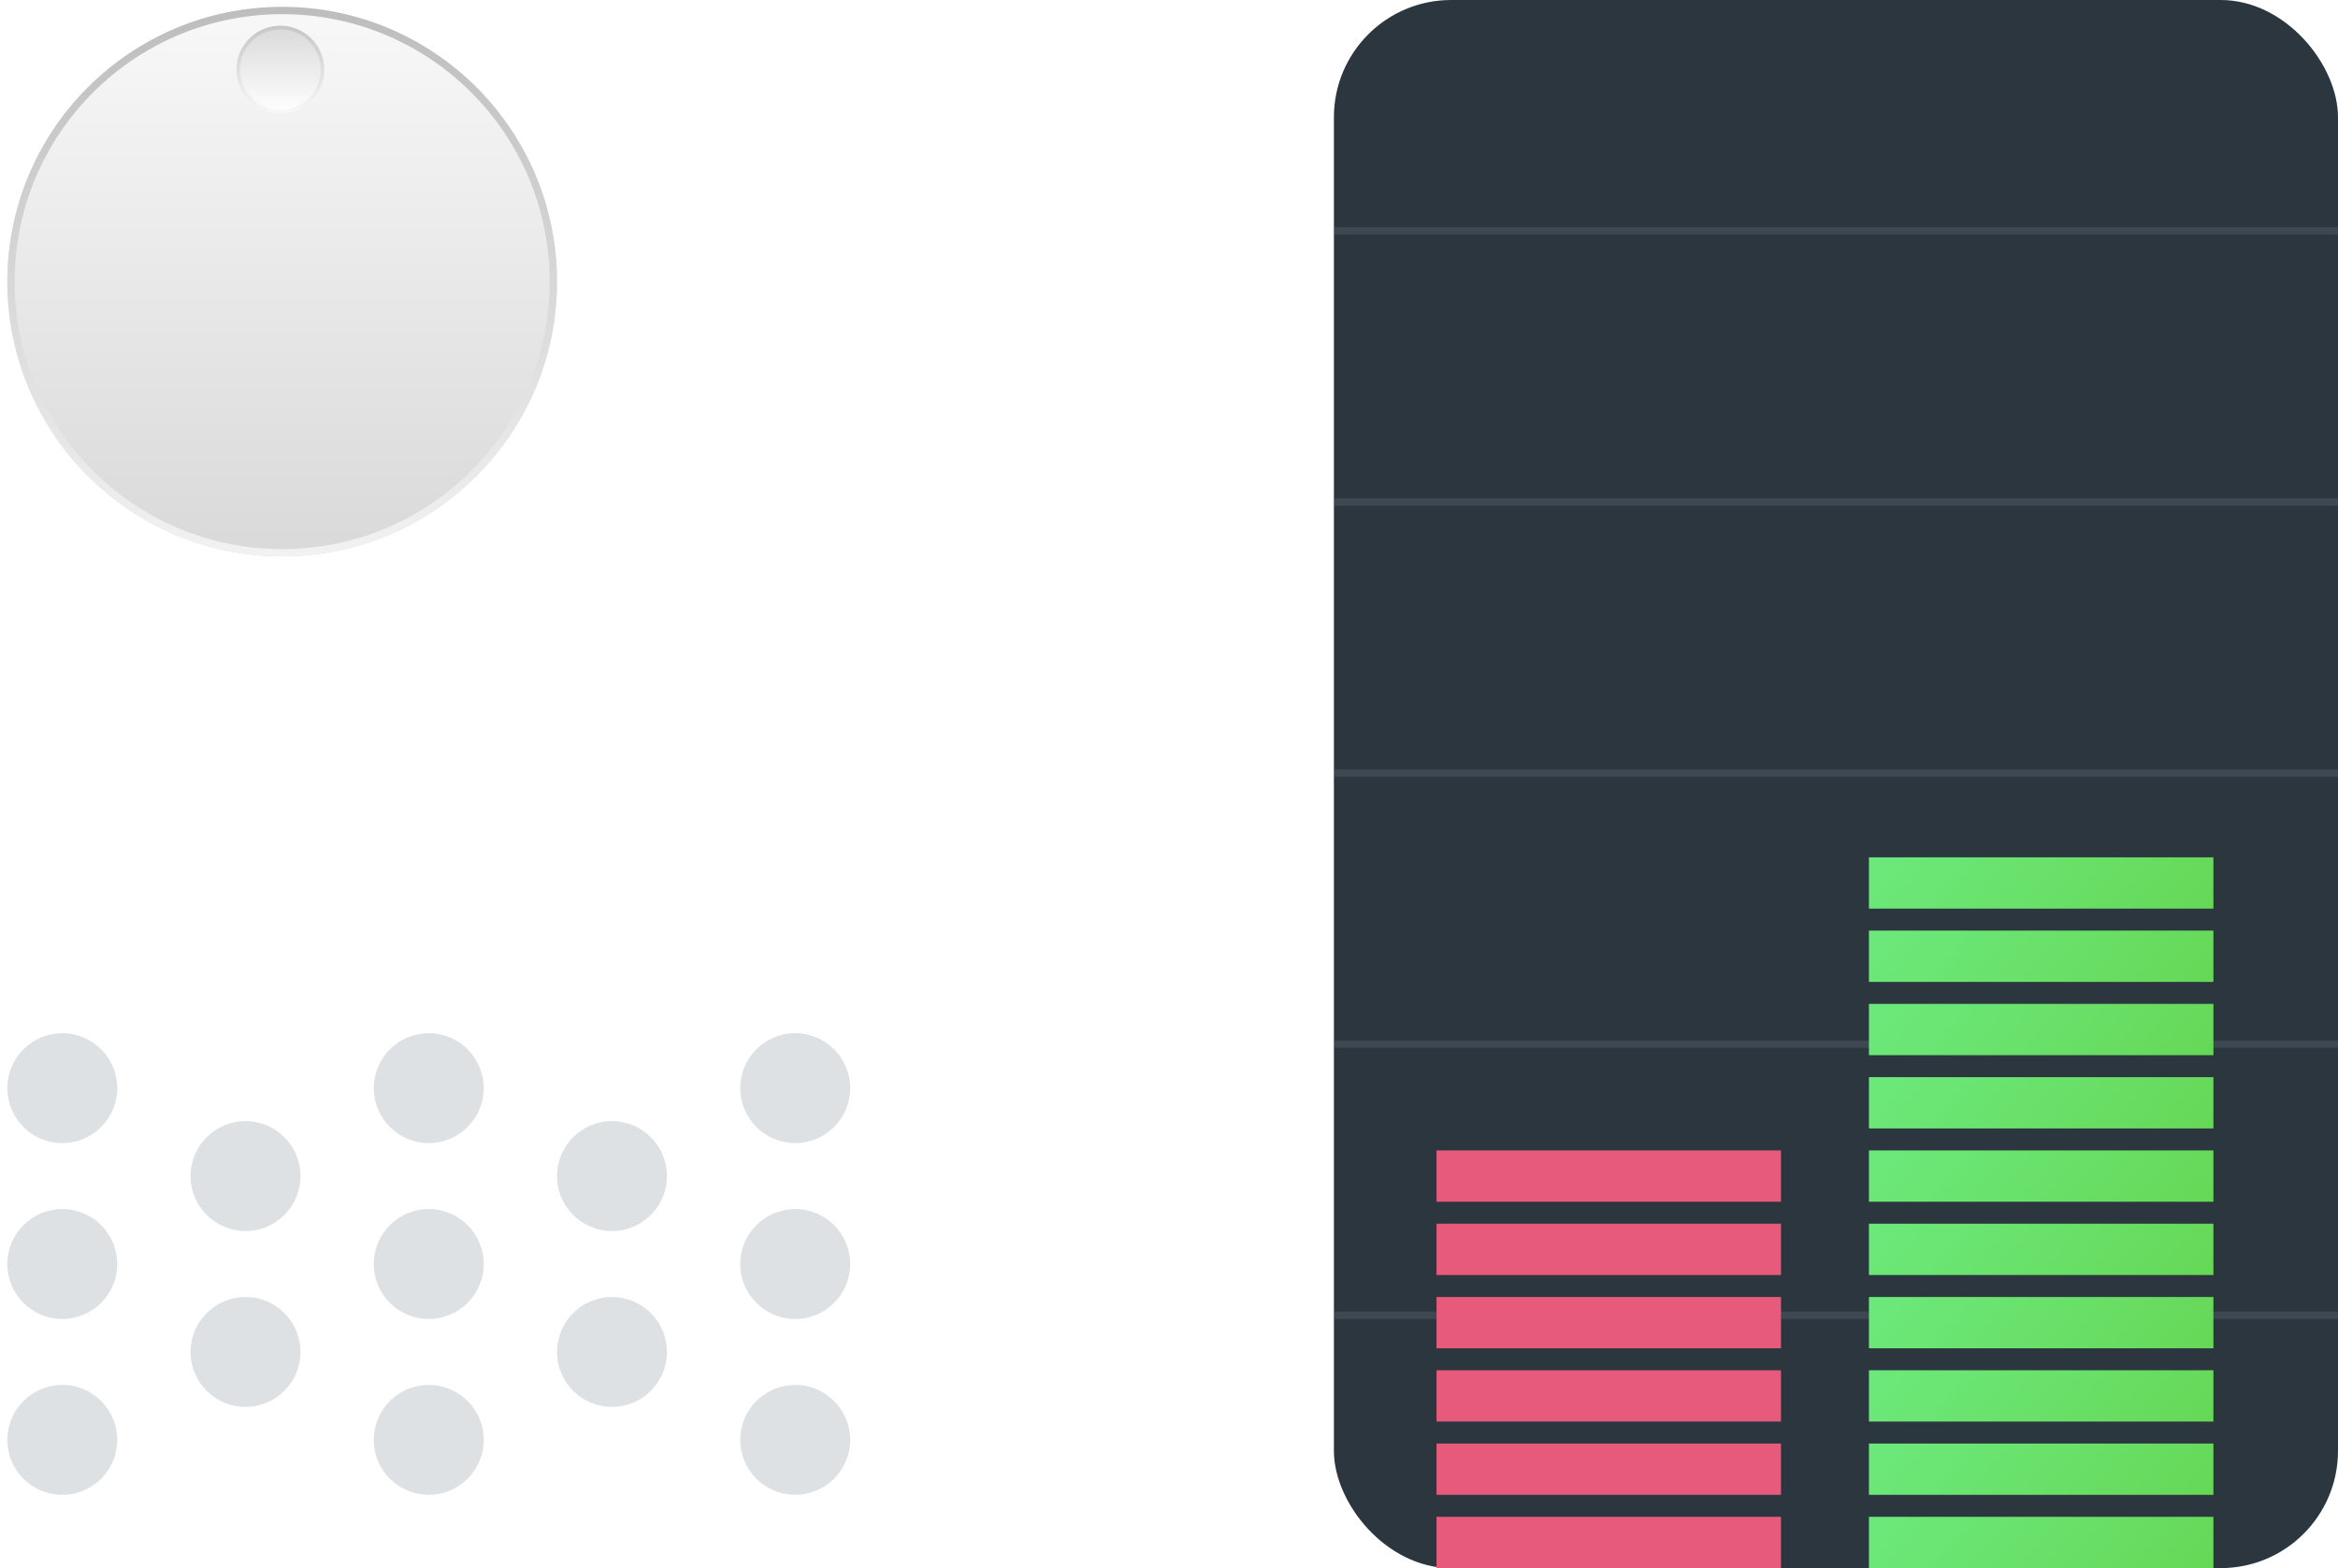 <svg width="319" height="214" viewBox="0 0 319 214" fill="none" xmlns="http://www.w3.org/2000/svg">
<g filter="url(#filter0_d_356_77)">
<circle cx="38.5" cy="37.5" r="37.5" fill="url(#paint0_linear_356_77)"/>
<circle cx="38.5" cy="37.5" r="37" stroke="url(#paint1_linear_356_77)"/>
</g>
<circle cx="38.252" cy="9.505" r="5.75" fill="url(#paint2_linear_356_77)" stroke="url(#paint3_linear_356_77)" stroke-width="0.5"/>
<rect x="182" width="137" height="214" rx="16" fill="#2C363F"/>
<line x1="319" y1="142.5" x2="182" y2="142.5" stroke="#70808F" stroke-opacity="0.25"/>
<line x1="319" y1="179.5" x2="182" y2="179.5" stroke="#70808F" stroke-opacity="0.25"/>
<line x1="319" y1="105.5" x2="182" y2="105.5" stroke="#70808F" stroke-opacity="0.25"/>
<line x1="319" y1="68.5" x2="182" y2="68.5" stroke="#70808F" stroke-opacity="0.25"/>
<line x1="319" y1="31.5" x2="182" y2="31.5" stroke="#70808F" stroke-opacity="0.25"/>
<rect x="255" y="207" width="47" height="7" fill="url(#paint4_linear_356_77)"/>
<rect x="255" y="197" width="47" height="7" fill="url(#paint5_linear_356_77)"/>
<rect x="255" y="187" width="47" height="7" fill="url(#paint6_linear_356_77)"/>
<rect x="255" y="177" width="47" height="7" fill="url(#paint7_linear_356_77)"/>
<rect x="255" y="167" width="47" height="7" fill="url(#paint8_linear_356_77)"/>
<rect x="255" y="157" width="47" height="7" fill="url(#paint9_linear_356_77)"/>
<rect x="255" y="147" width="47" height="7" fill="url(#paint10_linear_356_77)"/>
<rect x="255" y="137" width="47" height="7" fill="url(#paint11_linear_356_77)"/>
<rect x="255" y="127" width="47" height="7" fill="url(#paint12_linear_356_77)"/>
<rect x="255" y="117" width="47" height="7" fill="url(#paint13_linear_356_77)"/>
<rect x="196" y="207" width="47" height="7" fill="#E75A7C"/>
<rect x="196" y="197" width="47" height="7" fill="#E75A7C"/>
<rect x="196" y="187" width="47" height="7" fill="#E75A7C"/>
<rect x="196" y="177" width="47" height="7" fill="#E75A7C"/>
<rect x="196" y="167" width="47" height="7" fill="#E75A7C"/>
<rect x="196" y="157" width="47" height="7" fill="#E75A7C"/>
<circle cx="8.5" cy="148.5" r="7.5" fill="#DEE1E4"/>
<circle cx="58.5" cy="148.5" r="7.5" fill="#DEE1E4"/>
<circle cx="108.5" cy="148.5" r="7.5" fill="#DEE1E4"/>
<circle cx="8.5" cy="172.5" r="7.5" fill="#DEE1E4"/>
<circle cx="33.5" cy="160.5" r="7.5" fill="#DEE1E4"/>
<circle cx="83.5" cy="160.5" r="7.5" fill="#DEE1E4"/>
<circle cx="58.5" cy="172.5" r="7.5" fill="#DEE1E4"/>
<circle cx="108.5" cy="172.5" r="7.5" fill="#DEE1E4"/>
<circle cx="8.5" cy="196.5" r="7.5" fill="#DEE1E4"/>
<circle cx="33.5" cy="184.5" r="7.5" fill="#DEE1E4"/>
<circle cx="83.5" cy="184.5" r="7.5" fill="#DEE1E4"/>
<circle cx="58.5" cy="196.5" r="7.5" fill="#DEE1E4"/>
<circle cx="108.5" cy="196.5" r="7.5" fill="#DEE1E4"/>
<defs>
<filter id="filter0_d_356_77" x="0.533" y="0" width="75.935" height="76.402" filterUnits="userSpaceOnUse" color-interpolation-filters="sRGB">
<feFlood flood-opacity="0" result="BackgroundImageFix"/>
<feColorMatrix in="SourceAlpha" type="matrix" values="0 0 0 0 0 0 0 0 0 0 0 0 0 0 0 0 0 0 127 0" result="hardAlpha"/>
<feOffset dy="0.935"/>
<feGaussianBlur stdDeviation="0.234"/>
<feComposite in2="hardAlpha" operator="out"/>
<feColorMatrix type="matrix" values="0 0 0 0 0 0 0 0 0 0 0 0 0 0 0 0 0 0 0.25 0"/>
<feBlend mode="normal" in2="BackgroundImageFix" result="effect1_dropShadow_356_77"/>
<feBlend mode="normal" in="SourceGraphic" in2="effect1_dropShadow_356_77" result="shape"/>
</filter>
<linearGradient id="paint0_linear_356_77" x1="38.5" y1="75" x2="38.5" y2="0" gradientUnits="userSpaceOnUse">
<stop stop-color="#D9D9D9"/>
<stop offset="1" stop-color="#F8F8F8"/>
</linearGradient>
<linearGradient id="paint1_linear_356_77" x1="38.5" y1="0" x2="38.5" y2="75" gradientUnits="userSpaceOnUse">
<stop stop-color="#BDBDBD"/>
<stop offset="1" stop-color="#F2F2F2"/>
</linearGradient>
<linearGradient id="paint2_linear_356_77" x1="38.252" y1="3.505" x2="38.252" y2="15.505" gradientUnits="userSpaceOnUse">
<stop stop-color="#D9D9D9"/>
<stop offset="1" stop-color="white"/>
</linearGradient>
<linearGradient id="paint3_linear_356_77" x1="38.252" y1="3.505" x2="38.252" y2="15.505" gradientUnits="userSpaceOnUse">
<stop stop-color="#C6C6C6"/>
<stop offset="1" stop-color="#F8F8F8"/>
</linearGradient>
<linearGradient id="paint4_linear_356_77" x1="359.071" y1="216.035" x2="283.366" y2="153.586" gradientUnits="userSpaceOnUse">
<stop stop-color="#5FC52E"/>
<stop offset="1" stop-color="#6EEE87"/>
</linearGradient>
<linearGradient id="paint5_linear_356_77" x1="359.071" y1="206.035" x2="283.366" y2="143.586" gradientUnits="userSpaceOnUse">
<stop stop-color="#5FC52E"/>
<stop offset="1" stop-color="#6EEE87"/>
</linearGradient>
<linearGradient id="paint6_linear_356_77" x1="359.071" y1="196.035" x2="283.366" y2="133.586" gradientUnits="userSpaceOnUse">
<stop stop-color="#5FC52E"/>
<stop offset="1" stop-color="#6EEE87"/>
</linearGradient>
<linearGradient id="paint7_linear_356_77" x1="359.071" y1="186.035" x2="283.366" y2="123.586" gradientUnits="userSpaceOnUse">
<stop stop-color="#5FC52E"/>
<stop offset="1" stop-color="#6EEE87"/>
</linearGradient>
<linearGradient id="paint8_linear_356_77" x1="359.071" y1="176.035" x2="283.366" y2="113.586" gradientUnits="userSpaceOnUse">
<stop stop-color="#5FC52E"/>
<stop offset="1" stop-color="#6EEE87"/>
</linearGradient>
<linearGradient id="paint9_linear_356_77" x1="359.071" y1="166.035" x2="283.366" y2="103.586" gradientUnits="userSpaceOnUse">
<stop stop-color="#5FC52E"/>
<stop offset="1" stop-color="#6EEE87"/>
</linearGradient>
<linearGradient id="paint10_linear_356_77" x1="359.071" y1="156.035" x2="283.366" y2="93.586" gradientUnits="userSpaceOnUse">
<stop stop-color="#5FC52E"/>
<stop offset="1" stop-color="#6EEE87"/>
</linearGradient>
<linearGradient id="paint11_linear_356_77" x1="359.071" y1="146.035" x2="283.366" y2="83.586" gradientUnits="userSpaceOnUse">
<stop stop-color="#5FC52E"/>
<stop offset="1" stop-color="#6EEE87"/>
</linearGradient>
<linearGradient id="paint12_linear_356_77" x1="359.071" y1="136.035" x2="283.366" y2="73.586" gradientUnits="userSpaceOnUse">
<stop stop-color="#5FC52E"/>
<stop offset="1" stop-color="#6EEE87"/>
</linearGradient>
<linearGradient id="paint13_linear_356_77" x1="359.071" y1="126.035" x2="283.366" y2="63.586" gradientUnits="userSpaceOnUse">
<stop stop-color="#5FC52E"/>
<stop offset="1" stop-color="#6EEE87"/>
</linearGradient>
</defs>
</svg>

